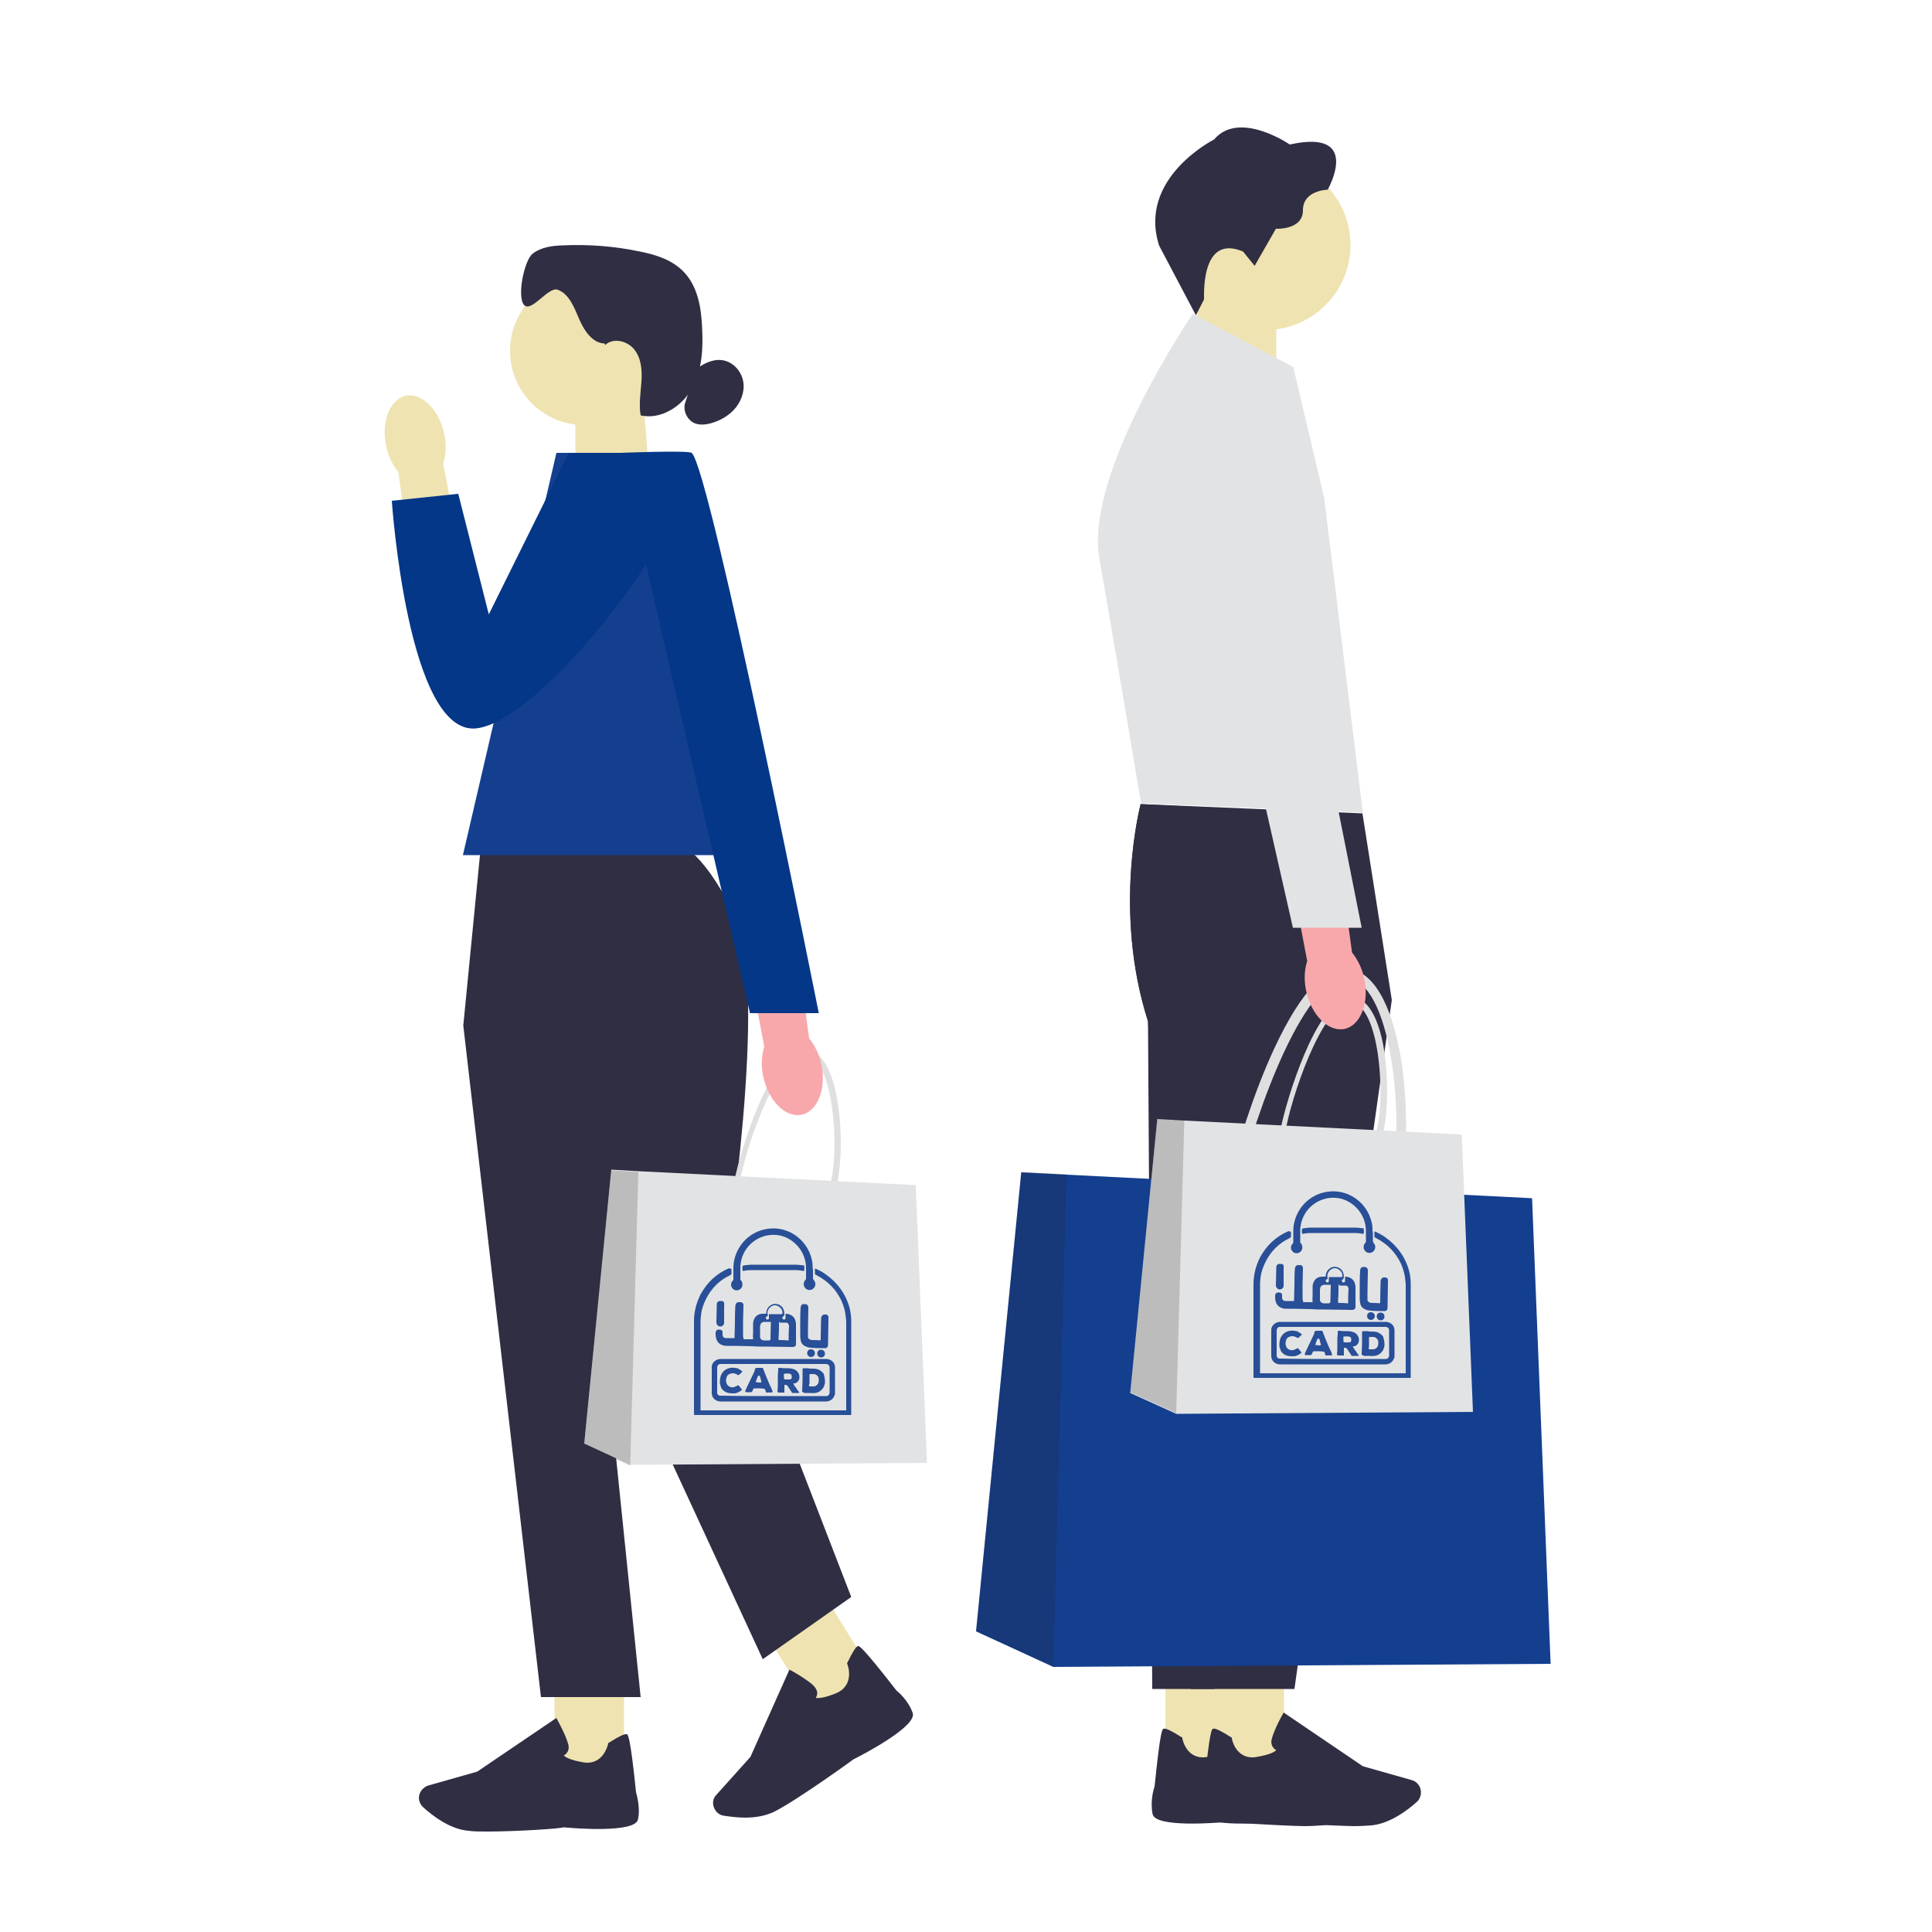 <?xml version="1.0" encoding="utf-8"?>
<!-- Generator: Adobe Illustrator 25.2.3, SVG Export Plug-In . SVG Version: 6.00 Build 0)  -->
<svg version="1.1" id="Layer_1" xmlns="http://www.w3.org/2000/svg" xmlns:xlink="http://www.w3.org/1999/xlink" x="0px" y="0px"
	 viewBox="0 0 500 500" style="enable-background:new 0 0 500 500;" xml:space="preserve">
<style type="text/css">
	.st0{fill:#EFE3B1;}
	.st1{fill:#2F2E43;}
	.st2{fill:#E2E3E4;}
	.st3{fill:#DFDFE0;}
	.st4{fill:#143F8F;}
	.st5{opacity:0.2;fill:#272223;enable-background:new    ;}
	.st6{fill:#F8A8AB;}
	.st7{fill:#043787;}
	.st8{opacity:0.9;}
</style>
<g>
	<g>
		<polygon class="st0" points="308.2,101.2 330.3,108.5 330.3,76.7 310.3,76.7 		"/>
		<circle class="st0" cx="327.5" cy="63.4" r="22"/>
		<path class="st1" d="M321.7,65.1l3,3.7l5.5-9.6c0,0,7,0.4,7-4.8s6.4-5.3,6.4-5.3s9.1-15.9-9.8-11.7c0,0-13.1-9-19.6-1.3
			c0,0-19.9,10-14.2,27.5l9.5,18l2.1-4.1C311.7,77.4,310.4,60.3,321.7,65.1L321.7,65.1L321.7,65.1z"/>
		<rect x="301.6" y="431.4" class="st0" width="18" height="25.8"/>
		<path class="st1" d="M317.6,471.5c-3.1,0.3-18.6,1.5-19.3-2c-0.7-3.3,0.3-6.7,0.5-7.1c1.5-14.8,2-15,2.4-15
			c0.5-0.2,2.1,0.6,4.6,2.2l0.2,0.1l0,0.2c0,0.2,1.1,5.7,6.4,4.8c3.6-0.6,4.8-1.4,5.1-1.8c-0.3-0.1-0.7-0.4-0.9-0.8
			c-0.4-0.6-0.5-1.4-0.2-2.3c0.7-2.5,2.7-6.1,2.8-6.2l0.2-0.4l20.5,13.9l12.7,3.6c1,0.3,1.7,1,2.1,1.9l0,0c0.5,1.3,0.2,2.8-0.8,3.7
			c-2.3,2.1-6.9,5.6-11.7,6.1c-1.3,0.1-3,0.2-4.9,0.2C329.3,472.4,317.7,471.6,317.6,471.5L317.6,471.5L317.6,471.5z"/>
		<path class="st1" d="M342.6,210.5l-47.4-2.4c0,0-7.3,27.5,1.9,56.2l1.1,172.8H325l25.2-178.3L342.6,210.5L342.6,210.5L342.6,210.5
			z"/>
		<path class="st2" d="M334.7,95l-26-13.8c0,0-28,41-24.2,63.2c3.9,22.2,10.8,63.5,10.8,63.5l57.4,2.4l-10-81.4L334.7,95L334.7,95
			L334.7,95z"/>
		<rect x="314.3" y="431.4" class="st0" width="18" height="25.8"/>
		<path class="st1" d="M330.4,471.5c-3.1,0.3-18.6,1.5-19.3-2c-0.7-3.3,0.3-6.7,0.5-7.1c1.5-14.8,2-15,2.4-15
			c0.5-0.2,2.1,0.6,4.6,2.2l0.2,0.1l0,0.2c0,0.2,1.1,5.7,6.4,4.8c3.6-0.6,4.8-1.4,5.1-1.8c-0.3-0.1-0.7-0.4-0.9-0.8
			c-0.4-0.6-0.5-1.4-0.2-2.3c0.7-2.5,2.7-6.1,2.8-6.2l0.2-0.4l20.5,13.9l12.7,3.6c1,0.3,1.7,1,2.1,1.9l0,0c0.5,1.3,0.2,2.8-0.8,3.7
			c-2.3,2.1-6.9,5.6-11.7,6.1c-1.3,0.1-3,0.2-4.9,0.2C342.1,472.4,330.5,471.6,330.4,471.5L330.4,471.5L330.4,471.5z"/>
		<path class="st1" d="M352.6,210.5l-57.4-2.4c0,0-7.3,27.5,1.9,56.2l11.1,172.8h26.8l25.2-178.3L352.6,210.5L352.6,210.5z"/>
		<path class="st3" d="M346.7,323.3c-4,0-8.4-1-12.7-2c-3.2-0.7-6-0.9-8.3-1c-3.4-0.2-6.2-0.4-7.7-2.4c-1.5-2-1.5-5.4,0-12
			c2-8.8,6.4-23,11.8-34.6c7-15,13.7-21.9,19.9-20.5c8.4,1.9,11.7,15.9,13,24c1.7,11.4,1.6,24.9-0.4,33.7l0,0
			C359.8,320.2,353.8,323.3,346.7,323.3L346.7,323.3L346.7,323.3z M348.3,253.2c-4.6,0-10.2,6.7-16,19.1c-5.3,11.4-9.7,25.3-11.6,34
			c-1.3,5.6-1.4,8.6-0.5,9.9c0.8,1.1,2.9,1.2,5.7,1.4c2.4,0.1,5.3,0.3,8.7,1.1c13.5,3,22,4.1,25.3-10.8c3.6-16,0.9-52.1-10.6-54.7
			C349,253.2,348.7,253.2,348.3,253.2L348.3,253.2L348.3,253.2z"/>
		<polygon class="st4" points="401.3,430.6 272.6,431.4 252.6,422.2 264.3,303.4 276,304 396.5,310.1 		"/>
		<polygon class="st5" points="272.6,431.3 252.6,422.1 264.3,303.3 276,303.9 		"/>
		<path class="st3" d="M348.8,301.3c-2.4,0-5-0.6-7.6-1.2c-1.9-0.4-3.6-0.5-4.9-0.6c-2-0.1-3.7-0.2-4.6-1.4c-0.9-1.2-0.9-3.2,0-7.2
			c1.2-5.3,3.8-13.7,7-20.6c4.2-8.9,8.2-13,11.9-12.2c5,1.1,7,9.5,7.7,14.3c1,6.8,0.9,14.9-0.2,20.1l0,0
			C356.6,299.4,353,301.3,348.8,301.3L348.8,301.3L348.8,301.3z M349.5,259.4c-2.7,0-6.1,4-9.6,11.4c-3.2,6.8-5.8,15.1-6.9,20.3
			c-0.8,3.3-0.8,5.2-0.3,5.9c0.5,0.6,1.7,0.7,3.4,0.8c1.4,0.1,3.1,0.2,5.2,0.7c8.1,1.8,13.1,2.5,15.1-6.4c2.1-9.5,0.5-31-6.3-32.6
			C349.9,259.4,349.7,259.4,349.5,259.4L349.5,259.4z"/>
		<polygon class="st2" points="381.2,365.4 304.4,365.9 292.5,360.5 299.5,289.6 306.5,290 378.3,293.6 		"/>
		<polygon class="st5" points="304.4,365.7 292.5,360.3 299.5,289.4 306.5,289.8 		"/>
		<path id="uuid-2ebd868f-c256-4818-ab73-e4d3dd12d9e3-46-43_2_" class="st6" d="M353.1,253.4c1.3,6.3-1.1,12.1-5.2,12.9
			c-4.2,0.8-8.6-3.7-9.9-10c-0.5-2.5-0.5-5.1,0.3-7.6l-5.1-26.8l13.1-2.1l3.6,26.7C351.5,248.5,352.6,250.9,353.1,253.4L353.1,253.4
			L353.1,253.4z"/>
		<path class="st2" d="M301.6,94.5c0,0,19.2-2.4,21.5,3.3c2.3,5.7,29.3,142.3,29.3,142.3h-17.8L301.6,94.5L301.6,94.5L301.6,94.5z"
			/>
		<polygon class="st0" points="168.1,123.9 148.9,130.2 148.9,102.5 166.4,102.5 		"/>
		<circle class="st0" cx="151.2" cy="90.8" r="19.2"/>
		<path class="st1" d="M156.5,88.9c-3.2-0.1-5.3-3.3-6.6-6.3s-2.5-6.4-5.5-7.6c-2.4-1-6.7,5.8-8.7,4c-2-1.9-0.1-11.5,2.1-13.3
			c2.1-1.7,5-2.1,7.8-2.2c6.7-0.3,13.4,0.2,20,1.6c4.1,0.8,8.2,2.1,11.2,5.1c3.7,3.7,4.7,9.3,4.9,14.6c0.3,5.4,0,11-2.6,15.7
			s-8.1,8.2-13.3,7c-0.5-2.8,0-5.8,0.2-8.7c0.2-2.9,0-6-1.8-8.3c-1.8-2.3-5.5-3.2-7.6-1.2"/>
		<path class="st1" d="M180.2,95.5c1.9-1.4,4.2-2.6,6.6-2.3c2.6,0.3,4.7,2.4,5.4,4.9c0.7,2.5-0.1,5.2-1.7,7.3
			c-1.6,2-3.9,3.4-6.4,4.1c-1.4,0.4-3,0.6-4.4,0c-2-0.9-3.1-3.5-2.3-5.5"/>
		<rect x="143.5" y="432.6" class="st0" width="18" height="25.8"/>
		<path class="st1" d="M126.1,474c-1.9,0-3.6,0-4.9-0.2c-4.8-0.4-9.4-4-11.7-6.1c-1-0.9-1.4-2.4-0.8-3.7l0,0
			c0.4-0.9,1.2-1.6,2.1-1.9l12.7-3.6l20.5-13.9l0.2,0.4c0.1,0.2,2.1,3.8,2.8,6.2c0.3,0.9,0.2,1.7-0.2,2.3c-0.3,0.4-0.6,0.7-0.9,0.8
			c0.4,0.4,1.5,1.2,5.1,1.8c5.2,0.8,6.3-4.6,6.4-4.8l0-0.2l0.2-0.1c2.5-1.6,4-2.3,4.6-2.2c0.3,0.1,0.9,0.3,2.4,15
			c0.1,0.5,1.2,3.9,0.5,7.1c-0.8,3.5-16.2,2.3-19.3,2C145.6,473.2,134,474,126.1,474L126.1,474L126.1,474z"/>
		
			<rect x="203.3" y="415.4" transform="matrix(0.849 -0.529 0.529 0.849 -194.449 177.231)" class="st0" width="18.1" height="25.6"/>
		<path class="st1" d="M192.8,470.4c-2.1,0-4.1-0.3-5.5-0.5c-1.4-0.2-2.4-1.3-2.7-2.7l0,0c-0.2-1,0.1-2,0.8-2.7l8.8-9.8l10.1-22.6
			l0.4,0.2c0.2,0.1,3.8,2.1,5.7,3.8c0.7,0.7,1.1,1.4,1.1,2.1c0,0.5-0.2,0.9-0.4,1.2c0.5,0.1,1.9,0.2,5.3-1.2c4.9-2.1,3-7.3,2.9-7.5
			l-0.1-0.2l0.1-0.2c1.3-2.7,2.2-4.1,2.7-4.3c0.3-0.1,0.9-0.2,10,11.5c0.4,0.3,3.1,2.6,4.2,5.8c1.2,3.4-12.5,10.6-15.3,12
			c-0.1,0.1-14.5,10.5-20.4,13.5C198.1,470,195.4,470.4,192.8,470.4L192.8,470.4L192.8,470.4z"/>
		<path class="st1" d="M175.1,218.4h-50.6l-4.6,47L140,439.2h25.8l-10.3-100.4l41.9,90.6l22.9-16.1l-32.7-84.6c0,0,11.7-73.7,2.5-92
			C180.9,218.4,175.1,218.4,175.1,218.4L175.1,218.4L175.1,218.4z"/>
		<polygon class="st4" points="200.3,221.3 119.8,221.3 144,117.2 179,117.2 		"/>
		<path id="uuid-f899ad7f-3d0f-4b30-ad3c-9c1473a48add-47-44_2_" class="st0" d="M99.9,115.3c-1.3-6.3,1.1-12.1,5.2-12.9
			s8.6,3.7,9.9,10c0.5,2.5,0.5,5.1-0.3,7.6l5.1,26.8l-13.1,2.1l-3.6-26.7C101.5,120.2,100.4,117.8,99.9,115.3L99.9,115.3z"/>
		<path class="st7" d="M177.9,117.2h-30.7L126.5,159l-7.9-31.2l-17.2,1.8c0,0,4.1,60.9,21.9,58.9s59.4-57,54.9-70.9h-0.2V117.2z"/>
		<path class="st3" d="M207.4,314.8c-2.4,0-5-0.6-7.6-1.2c-1.9-0.4-3.6-0.5-4.9-0.6c-2-0.1-3.7-0.2-4.6-1.4c-0.9-1.2-0.9-3.2,0-7.2
			c1.2-5.3,3.8-13.7,7-20.6c4.2-8.9,8.2-13,11.9-12.2c5,1.1,7,9.5,7.7,14.3c1,6.8,0.9,14.9-0.2,20.1l0,0
			C215.2,312.9,211.7,314.8,207.4,314.8L207.4,314.8L207.4,314.8z M208.2,272.9c-2.7,0-6.1,4-9.6,11.4c-3.2,6.8-5.8,15.1-6.9,20.3
			c-0.8,3.3-0.8,5.2-0.3,5.9c0.5,0.6,1.7,0.7,3.4,0.8c1.4,0.1,3.1,0.2,5.2,0.7c8.1,1.8,13.1,2.5,15.1-6.4c2.1-9.5,0.5-31-6.3-32.6
			C208.6,272.9,208.4,272.9,208.2,272.9L208.2,272.9z"/>
		<polygon class="st2" points="239.9,378.6 163.1,379.1 151.2,373.6 158.2,302.7 165.2,303.1 237,306.7 		"/>
		<polygon class="st5" points="163.1,379.3 151.2,373.8 158.2,302.9 165.2,303.3 		"/>
		<path id="uuid-aa721d86-32e3-4ace-957f-0814f6d1eb89-48-45_2_" class="st6" d="M212.6,275.6c1.3,6.3-1.1,12.1-5.2,12.9
			c-4.2,0.8-8.6-3.7-9.9-10c-0.5-2.5-0.5-5.1,0.3-7.6l-5.1-26.8l13.1-2.1l3.6,26.7C211,270.7,212.1,273.1,212.6,275.6L212.6,275.6z"
			/>
		<path class="st7" d="M160.5,117.2c0,0,17.5-0.7,18.5,0c4.8,3.9,32.9,145,32.9,145h-17.8L160.5,117.2L160.5,117.2z"/>
	</g>
	<g id="الشعار_14_" class="st8">
		<g>
			<path class="st4" d="M334.1,318.8c0,0.3,0,1.1,0,1.4c-0.1,0-0.2,0.1-0.3,0.2c-2.8,1.3-4.9,3.4-6.3,6.2c-0.7,1.4-1.2,2.9-1.3,4.4
				c-0.1,0.6-0.1,1.2-0.1,1.8c0,7.4,0,14.7,0,22.1c0,0.2,0,0.3,0,0.5c0,0,0.1,0,0.1,0c12.5,0,25,0,37.5,0c0,0,0.1,0,0.1,0
				c0-0.1,0-0.1,0-0.2c0-0.1,0-0.2,0-0.3c0-7.3,0-14.6,0-21.8c0-0.6,0-1.1-0.1-1.7c-0.1-1.5-0.5-2.9-1.1-4.3c-1.4-3-3.6-5.2-6.5-6.7
				c-0.1-0.1-0.2-0.1-0.4-0.2c0-0.3,0-1.1,0-1.5c0.1,0,0.2,0,0.3,0.1c0.9,0.4,1.7,0.8,2.5,1.4c3.1,2.2,5.2,5.1,6.2,8.8
				c0.3,1.2,0.4,2.4,0.4,3.6c0,4.5,0,9.1,0,13.6c0,3.3,0,6.7,0,10c0,0.1,0,0.3,0,0.4c-0.1,0-0.1,0-0.2,0c-0.1,0-0.2,0-0.3,0
				c-13.2,0-26.4,0-39.6,0c-0.2,0-0.3,0-0.5,0c-0.1-0.1-0.1-0.3-0.1-0.4c0-0.8,0-1.6,0-2.4c0-7.1,0-14.3,0-21.4c0-2.5,0.6-4.8,1.7-7
				c1.7-3.1,4.1-5.4,7.4-6.8C333.9,318.8,334,318.7,334.1,318.8z"/>
			<path class="st4" d="M344.9,342.1c4.5,0,9.1,0,13.6,0c0.3,0,0.5,0,0.8,0.1c1,0.3,1.6,1.1,1.6,2.1c0,1,0,2,0,3c0,1.2,0,2.3,0,3.5
				c0,0.3,0,0.6-0.2,0.9c-0.4,0.9-1.1,1.3-2,1.4c-0.1,0-0.2,0-0.2,0c-9,0-18.1,0-27.1,0c-0.3,0-0.5,0-0.8-0.1
				c-1-0.3-1.6-1.1-1.6-2.1c0-2.2,0-4.4,0-6.6c0-0.1,0-0.2,0-0.3c0.1-0.9,0.9-1.8,2.2-1.9c0.1,0,0.2,0,0.4,0
				C336,342.1,340.5,342.1,344.9,342.1z M344.9,351.7c4.5,0,9,0,13.5,0c0.1,0,0.2,0,0.3,0c0.4,0,0.7-0.3,0.8-0.8c0-0.1,0-0.2,0-0.3
				c0-2,0-4,0-6.1c0-0.1,0-0.1,0-0.2c0-0.5-0.3-0.8-0.8-0.9c-0.1,0-0.2,0-0.3,0c-5.8,0-11.6,0-17.4,0c-3.1,0-6.3,0-9.4,0
				c-0.2,0-0.3,0-0.5,0c-0.3,0.1-0.5,0.2-0.6,0.5c0,0.1-0.1,0.2-0.1,0.4c0,2.1,0,4.2,0,6.4c0,0.1,0,0.2,0,0.3
				c0.1,0.3,0.4,0.6,0.7,0.6c0.1,0,0.2,0,0.3,0C335.9,351.7,340.4,351.7,344.9,351.7z"/>
			<path class="st4" d="M337.3,337c0.7,0,1.4,0,2.1,0c0.1,0,0.2,0,0.3,0c0-0.1,0-0.2,0-0.3c-0.1-0.4,0-0.8,0-1.2c0-0.7,0-1.5,0-2.2
				c0-0.4,0-0.7,0.1-1c0.3-1.2,1.1-1.8,2.2-1.9c0.3,0,0.5,0,0.8,0c0.1,0,0.2,0,0.3-0.1c0-0.1,0-0.1,0-0.2c0.1-1.1,0.8-1.9,1.8-2.2
				c1.5-0.3,2.6,0.7,2.8,1.8c0.1,0.3,0.1,0.8,0,1.3c-0.1,0-0.2,0.1-0.2,0.1c-0.2,0.1-0.3,0.3-0.2,0.5c0.1,0.2,0.2,0.3,0.4,0.3
				c0.2,0,0.4-0.1,0.4-0.4c0-0.1,0-0.2,0-0.3c0-0.2,0-0.5,0-0.8c0.1,0,0.1,0,0.2,0c0.2,0,0.4,0.1,0.6,0.1c1,0.3,1.6,0.9,1.8,1.9
				c0.1,0.3,0.1,0.5,0.1,0.8c0,0.9,0,1.8,0,2.7c0,0.7,0,1.4,0,2.1c0,0.1,0,0.3,0,0.4c-0.1,0.4-0.3,0.5-0.7,0.6c-0.1,0-0.2,0-0.4,0
				c-2.2,0-4.4-0.1-6.7-0.1c-1.2,0-2.4,0-3.5-0.1c-1.6,0-3.2-0.1-4.8-0.1c-0.6,0-1.1,0-1.7,0c-0.3,0-0.7,0-1-0.1
				c-1.1-0.3-1.7-1-1.9-2c-0.1-0.4-0.1-0.8-0.1-1.2c0-0.1,0-0.2,0-0.2c0.1-0.4,0.3-0.7,0.8-0.7c0.1,0,0.3,0,0.4,0
				c0.4,0.1,0.6,0.3,0.6,0.7c0,0.1,0,0.3,0,0.4c0,0.1,0,0.3,0,0.4c0.1,0.4,0.3,0.6,0.7,0.7c0.1,0,0.2,0,0.4,0c0.6,0,1.2,0,1.8,0
				c0.1,0,0.1,0,0.2,0c0-0.1,0-0.2,0-0.3c0-1.3,0.1-2.5,0.1-3.8c0-1.4,0-2.7,0.1-4.1c0-0.2,0-0.3,0.1-0.5c0.1-0.3,0.3-0.6,0.7-0.6
				c0.2,0,0.4,0,0.6,0c0.4,0,0.6,0.3,0.7,0.6c0,0.1,0,0.3,0,0.4c0,1.3-0.1,2.5-0.1,3.8c0,0.7,0,1.4,0,2c0,0.7,0,1.3,0,2
				C337.2,336.7,337.2,336.8,337.3,337z M344.3,337.1c0-0.1,0-0.1,0-0.1c0-1.5,0.1-2.9,0.1-4.4c0,0,0-0.1,0-0.1c-0.1,0-0.2,0-0.2,0
				c-0.5,0-1,0-1.6,0c-0.1,0-0.2,0-0.3,0.1c-0.3,0.1-0.5,0.3-0.6,0.6c0,0.2-0.1,0.4-0.1,0.5c0,0.8,0,1.5,0,2.3c0,0.2,0,0.3,0,0.5
				c0.1,0.4,0.3,0.6,0.6,0.7c0.1,0,0.2,0.1,0.3,0.1c0.5,0,1,0,1.5,0C344.1,337.1,344.2,337.1,344.3,337.1z M346.4,332.5
				c0,0.2,0,0.3,0,0.5c0,1.1,0,2.2-0.1,3.3c0,0.2,0,0.5,0,0.7c0,0.1,0,0.1,0,0.2c0,0,0.1,0,0.1,0c0.8,0,1.5,0,2.3,0.1
				c0.1,0,0.1,0,0.2,0c0-0.1,0-0.2,0-0.2c0-1.1,0-2.2,0.1-3.3c0-0.1,0-0.2,0-0.3c-0.1-0.5-0.3-0.8-0.8-0.8c-0.1,0-0.1,0-0.2,0
				c-0.4,0-0.9,0-1.3,0C346.6,332.4,346.5,332.4,346.4,332.5z M343.6,331c-0.1,0-0.2,0.1-0.3,0.1c-0.2,0.1-0.2,0.3-0.2,0.5
				c0.1,0.2,0.2,0.3,0.4,0.3c0.2,0,0.4-0.1,0.4-0.3c0-0.1,0-0.2,0-0.2c0-0.2,0-0.5,0-0.7c0-0.1,0-0.1,0-0.2c0.1,0,0.1,0,0.2,0
				c0.5,0,0.9,0,1.4,0c0.5,0,1,0,1.6,0c0.1,0,0.2,0,0.3-0.1c0,0,0,0,0-0.1c0,0,0,0,0-0.1c0-0.7-0.3-1.3-1-1.7
				c-0.6-0.4-1.3-0.4-1.9,0c-0.6,0.4-0.9,0.9-1,1.6C343.5,330.5,343.6,330.8,343.6,331z"/>
			<path class="st4" d="M355.3,319.4c0,0.6,0,1.2,0,1.8c0,0.2,0.1,0.3,0.2,0.5c0.8,0.8,0.4,2.2-0.7,2.5c-1.1,0.3-1.8-0.6-1.9-1.3
				c0-0.5,0.1-0.9,0.4-1.2c0.1-0.1,0.2-0.3,0.2-0.4c0-1,0-2,0-2.9c-0.1-4.1-3-7.3-6.5-8.2c-4.7-1.1-9.3,1.9-10.3,6.5
				c-0.1,0.5-0.2,1.1-0.2,1.7c0,1,0,1.9,0,2.9c0,0,0,0.1,0,0.1c0,0.1,0,0.2,0.1,0.3c0.2,0.2,0.4,0.5,0.4,0.8
				c0.2,0.8-0.3,1.6-1.1,1.8c-0.9,0.2-1.5-0.4-1.7-0.9c-0.2-0.5-0.1-1.1,0.3-1.5c0-0.1,0.1-0.1,0.1-0.1c0.1-0.1,0.1-0.2,0.1-0.3
				c0-0.2,0-0.4,0-0.6c0-0.8,0-1.5,0-2.3c0-4.6,3.2-8.9,7.9-10c5.8-1.4,11.2,2.4,12.4,7.8c0.2,0.7,0.2,1.5,0.2,2.2
				C355.3,318.7,355.3,319,355.3,319.4C355.3,319.4,355.3,319.4,355.3,319.4z"/>
			<path class="st4" d="M357.2,337.2c0-0.1,0-0.2,0-0.3c0-0.2,0-0.4,0-0.6c0-1.6,0.1-3.2,0.1-4.7c0-0.1,0-0.3,0.1-0.4
				c0.1-0.3,0.3-0.5,0.6-0.6c0.2,0,0.4,0,0.6,0c0.4,0.1,0.6,0.3,0.6,0.7c0,0.2,0,0.3,0,0.5c0,2-0.1,4.1-0.1,6.1c0,0.2,0,0.5,0,0.7
				c-0.1,0.4-0.3,0.7-0.7,0.7c-0.1,0-0.2,0-0.2,0c-1.1,0-2.3,0-3.4-0.1c-0.3,0-0.6-0.1-0.8-0.1c-0.1,0-0.2,0-0.3-0.1
				c-1-0.3-1.6-0.9-1.7-1.9c0-0.3-0.1-0.5-0.1-0.8c0-0.7,0-1.4,0-2.1c0-0.4,0-0.8,0-1.2c0-1.4,0-2.7,0.1-4.1c0-0.2,0-0.3,0.1-0.5
				c0.1-0.3,0.3-0.5,0.6-0.5c0.2,0,0.3,0,0.5,0c0.4,0,0.7,0.3,0.8,0.7c0,0.1,0,0.2,0,0.4c0,1.8-0.1,3.7-0.1,5.5c0,0.5,0,1.1,0,1.6
				c0,0.1,0,0.3,0,0.4c0.1,0.3,0.3,0.5,0.6,0.6c0.1,0,0.2,0.1,0.3,0.1c0.7,0,1.5,0,2.2,0.1C357,337.2,357.1,337.2,357.2,337.2z"/>
			<path class="st4" d="M352.9,317.9c0.1,0.3,0.1,1.1,0,1.4c-0.1,0-0.2,0-0.3,0c-0.6-0.1-1.2-0.2-1.8-0.2c-0.2,0-0.5,0-0.7,0
				c-3.4,0-6.8,0-10.2,0c-0.9,0-1.8,0-2.6,0.2c-0.1,0-0.1,0-0.2,0c0,0,0,0-0.1,0c-0.1-0.3-0.1-0.9,0-1.3c0.1,0,0.1,0,0.2-0.1
				c0.8-0.1,1.5-0.2,2.3-0.2c3.7,0,7.3,0,11,0C351.3,317.7,352.1,317.8,352.9,317.9z"/>
			<path class="st4" d="M332.2,330.3c0,0.7,0,1.5,0,2.2c0,0.1,0,0.2,0,0.3c0,0.4-0.4,0.9-1,0.9c-0.5,0-0.9-0.4-1-0.9
				c0-0.1,0-0.2,0-0.3c0-1.4,0.1-2.8,0.1-4.2c0-0.2,0-0.4,0-0.5c0.1-0.4,0.3-0.6,0.7-0.7c0.2,0,0.4,0,0.6,0c0.3,0,0.6,0.2,0.6,0.6
				c0,0.2,0.1,0.3,0,0.5C332.2,328.8,332.2,329.6,332.2,330.3C332.2,330.3,332.2,330.3,332.2,330.3z"/>
			<path class="st4" d="M358.3,340.7c0,0.6-0.4,1-1,1c-0.5,0-1-0.4-1-1c0-0.7,0.5-1,1-1C357.9,339.7,358.3,340.1,358.3,340.7z"/>
			<path class="st4" d="M355.8,340.6c0,0.5-0.4,1-1,1c-0.5,0-1-0.4-1-1c0-0.6,0.4-1,1-1C355.3,339.6,355.8,340,355.8,340.6z"/>
			<path class="st4" d="M352.4,350.6c0-0.1,0-0.2,0-0.3c0-0.9,0.1-1.8,0.1-2.7c0-0.1,0-0.2,0-0.3c0-0.3,0-0.6,0-0.8
				c0-0.4,0-0.7,0-1.1c0-0.2,0-0.4,0-0.5c0-0.1,0-0.1,0-0.2c0-0.1,0.1-0.2,0.2-0.2c0.2,0,0.5,0,0.7,0c0.4,0,0.7,0,1.1,0.1
				c0.1,0,0.3,0,0.4,0c0.4,0,0.8,0,1.2,0.1c0.7,0.1,1.2,0.5,1.7,1c0.1,0.1,0.2,0.3,0.2,0.4c0.2,0.6,0.3,1.2,0.3,1.9
				c0,0.2,0,0.5-0.1,0.7c0,0.1-0.1,0.2-0.1,0.3c-0.1,0.4-0.4,0.8-0.7,1.1c-0.5,0.5-1,0.7-1.6,0.8c-0.4,0-0.8,0.1-1.2,0
				c-0.2,0-0.4,0-0.5,0c-0.4,0-0.8,0-1.2,0C352.8,350.7,352.6,350.7,352.4,350.6z M354.3,349.2c0.1,0,0.1,0,0.2,0c0.3,0,0.7,0,1,0
				c0.5-0.1,0.9-0.4,1.1-0.9c0.1-0.3,0.1-0.7,0.1-1c0-0.7-0.7-1.3-1.3-1.3c-0.3,0-0.5,0-0.8,0c0,0-0.1,0-0.1,0
				c-0.2,0-0.2,0.1-0.2,0.2c0,0.1,0,0.3,0,0.4c0,0.6,0,1.3,0,1.9C354.2,348.8,354.2,349,354.3,349.2z"/>
			<path class="st4" d="M350.1,348.5c0.2,0.4,0.5,0.8,0.8,1.2c0.2,0.4,0.5,0.7,0.8,1.1c-0.1,0-0.2,0.1-0.2,0.1c-0.1,0-0.3,0-0.4,0
				c-0.4,0-0.7,0-1.1,0c-0.2,0-0.3,0-0.3-0.2c-0.3-0.4-0.5-0.8-0.8-1.2c-0.1-0.2-0.2-0.4-0.4-0.5c-0.1-0.2-0.2-0.2-0.4-0.2
				c-0.1,0-0.1,0-0.2,0c-0.1,0-0.1,0.1-0.1,0.1c0,0.1,0,0.2,0,0.3c0,0.3,0,0.6,0,0.9c0,0.2,0,0.5,0,0.7c-0.1,0-0.2,0-0.2,0
				c-0.4,0-0.7,0-1.1,0c-0.1,0-0.2,0-0.4-0.1c-0.1-0.1-0.1-0.3-0.1-0.4c0.1-0.5,0.1-1,0.1-1.5c0-0.4,0-0.7,0-1.1c0-0.3,0-0.5,0-0.8
				c0-0.5,0-1,0.1-1.6c0-0.1,0-0.3,0-0.4c0-0.1,0-0.2,0-0.3c0-0.1,0.1-0.2,0.2-0.2c0,0,0.1,0,0.1,0c0.1,0,0.2,0,0.3,0
				c0.6,0.1,1.3,0.1,1.9,0.1c0.3,0,0.6,0,1,0.1c1,0.2,1.5,0.6,1.9,1.5c0.2,0.8,0.1,1.5-0.5,2c-0.1,0.1-0.3,0.2-0.5,0.3
				C350.3,348.4,350.2,348.4,350.1,348.5z M347.7,345.9c-0.1,0.4,0,0.8,0,1.2c0,0.1,0,0.2,0,0.2c0.1,0,0.2,0.1,0.3,0.1
				c0.1,0,0.2,0,0.2,0c0.3,0,0.6,0,1,0c0.3,0,0.5-0.2,0.5-0.5c0-0.1,0-0.3,0-0.4c-0.1-0.4-0.2-0.5-0.6-0.6c-0.3,0-0.7-0.1-1,0
				C348,345.8,347.9,345.9,347.7,345.9z"/>
			<path class="st4" d="M340.3,344.5c0.1,0,0.3-0.1,0.4-0.1c0.4,0,0.8,0,1.3,0c0.2,0,0.3,0.1,0.3,0.2c0.1,0.3,0.2,0.5,0.3,0.8
				c0.1,0.3,0.3,0.7,0.4,1c0.1,0.2,0.1,0.3,0.2,0.5c0.4,0.9,0.7,1.8,1.2,2.7c0.1,0.2,0.2,0.5,0.3,0.8c0.1,0.2,0,0.3-0.2,0.4
				c0,0-0.1,0-0.1,0c-0.4-0.1-0.7,0-1.1,0c-0.2,0-0.3,0-0.3-0.2c-0.1-0.2-0.1-0.4-0.2-0.6c0-0.1-0.1-0.2-0.3-0.2
				c-0.3,0-0.6-0.1-0.9-0.1c-0.5,0-0.9,0-1.4,0c-0.1,0-0.2,0-0.2,0c-0.1,0-0.2,0.1-0.2,0.1c-0.1,0.1-0.1,0.3-0.2,0.4
				c-0.2,0.5-0.2,0.5-0.7,0.5c-0.3,0-0.6,0-0.9,0c-0.3,0-0.4-0.1-0.3-0.4c0.1-0.2,0.2-0.5,0.3-0.7c0.7-1.5,1.4-2.9,2.1-4.4
				C340.1,344.9,340.2,344.7,340.3,344.5z M341.5,348.2c0.4,0,0.4-0.2,0.3-0.4c-0.1-0.4-0.2-0.7-0.3-1.1c0-0.1-0.1-0.3-0.3-0.3
				c-0.1,0-0.2,0.1-0.3,0.2c-0.1,0.4-0.3,0.7-0.4,1.1c0,0.1,0,0.1-0.1,0.2c0,0.1,0,0.2,0.1,0.2c0,0,0.1,0,0.1,0
				C341,348.1,341.3,348.2,341.5,348.2z"/>
			<path class="st4" d="M336.9,345.3c0,0.2-0.1,0.2-0.2,0.3c-0.2,0.2-0.3,0.3-0.5,0.5c0,0-0.1,0.1-0.2,0.1c-0.1,0.1-0.2,0.1-0.3,0
				c-0.1,0-0.1-0.1-0.2-0.1c-0.7-0.4-1.4-0.4-2.1,0c-0.2,0.1-0.4,0.3-0.5,0.6c-0.2,0.5-0.3,1.1-0.1,1.6c0.2,0.8,1.1,1.3,1.9,1.1
				c0.3-0.1,0.6-0.2,0.9-0.4c0.1,0,0.1-0.1,0.2-0.1c0.1,0,0.2,0.1,0.3,0.2c0.2,0.3,0.5,0.6,0.7,0.9c0,0,0,0,0,0.1
				c0,0-0.1,0.1-0.1,0.1c-0.5,0.4-1.1,0.7-1.7,0.8c-0.2,0-0.5,0-0.7,0c-0.6,0-1.1-0.1-1.6-0.3c-0.6-0.3-1.1-0.7-1.3-1.3
				c-0.1-0.3-0.2-0.6-0.3-1c0-0.1,0-0.1,0-0.2c0-0.9,0.1-1.8,0.7-2.6c0.5-0.7,1.3-1.1,2.1-1.2c0.6-0.1,1.1,0,1.7,0.1
				c0.2,0,0.3,0.1,0.4,0.2c0.3,0.2,0.5,0.3,0.8,0.5C336.8,345.2,336.9,345.3,336.9,345.3z"/>
		</g>
	</g>
	<g id="الشعار_12_" class="st8">
		<g>
			<path class="st4" d="M189.3,328.4c0,0.3,0,1.1,0,1.4c-0.1,0-0.2,0.1-0.3,0.2c-2.8,1.3-4.9,3.4-6.3,6.2c-0.7,1.4-1.2,2.9-1.3,4.4
				c-0.1,0.6-0.1,1.2-0.1,1.8c0,7.4,0,14.7,0,22.1c0,0.2,0,0.3,0,0.5c0,0,0.1,0,0.1,0c12.5,0,25,0,37.5,0c0,0,0.1,0,0.1,0
				c0-0.1,0-0.1,0-0.2c0-0.1,0-0.2,0-0.3c0-7.3,0-14.6,0-21.8c0-0.6,0-1.1-0.1-1.7c-0.1-1.5-0.5-2.9-1.1-4.3c-1.4-3-3.6-5.2-6.5-6.7
				c-0.1-0.1-0.2-0.1-0.4-0.2c0-0.3,0-1.1,0-1.5c0.1,0,0.2,0,0.3,0.1c0.9,0.4,1.7,0.8,2.5,1.4c3.1,2.2,5.2,5.1,6.2,8.8
				c0.3,1.2,0.4,2.4,0.4,3.6c0,4.5,0,9.1,0,13.6c0,3.3,0,6.7,0,10c0,0.1,0,0.3,0,0.4c-0.1,0-0.1,0-0.2,0c-0.1,0-0.2,0-0.3,0
				c-13.2,0-26.4,0-39.6,0c-0.2,0-0.3,0-0.5,0c-0.1-0.1-0.1-0.3-0.1-0.4c0-0.8,0-1.6,0-2.4c0-7.1,0-14.3,0-21.4c0-2.5,0.6-4.8,1.7-7
				c1.7-3.1,4.1-5.4,7.4-6.8C189.1,328.4,189.2,328.4,189.3,328.4z"/>
			<path class="st4" d="M200.1,351.7c4.5,0,9.1,0,13.6,0c0.3,0,0.5,0,0.8,0.1c1,0.3,1.6,1.1,1.6,2.1c0,1,0,2,0,3c0,1.2,0,2.3,0,3.5
				c0,0.3,0,0.6-0.2,0.9c-0.4,0.9-1.1,1.3-2,1.4c-0.1,0-0.2,0-0.2,0c-9,0-18.1,0-27.1,0c-0.3,0-0.5,0-0.8-0.1
				c-1-0.3-1.6-1.1-1.6-2.1c0-2.2,0-4.4,0-6.6c0-0.1,0-0.2,0-0.3c0.1-0.9,0.9-1.8,2.2-1.9c0.1,0,0.2,0,0.4,0
				C191.2,351.7,195.6,351.7,200.1,351.7z M200.1,361.3c4.5,0,9,0,13.5,0c0.1,0,0.2,0,0.3,0c0.4,0,0.7-0.3,0.8-0.8
				c0-0.1,0-0.2,0-0.3c0-2,0-4,0-6.1c0-0.1,0-0.1,0-0.2c0-0.5-0.3-0.8-0.8-0.9c-0.1,0-0.2,0-0.3,0c-5.8,0-11.6,0-17.4,0
				c-3.1,0-6.3,0-9.4,0c-0.2,0-0.3,0-0.5,0c-0.3,0.1-0.5,0.2-0.6,0.5c0,0.1-0.1,0.2-0.1,0.4c0,2.1,0,4.2,0,6.4c0,0.1,0,0.2,0,0.3
				c0.1,0.3,0.4,0.6,0.7,0.6c0.1,0,0.2,0,0.3,0C191.1,361.3,195.6,361.3,200.1,361.3z"/>
			<path class="st4" d="M192.5,346.6c0.7,0,1.4,0,2.1,0c0.1,0,0.2,0,0.3,0c0-0.1,0-0.2,0-0.3c-0.1-0.4,0-0.8,0-1.2
				c0-0.7,0-1.5,0-2.2c0-0.4,0-0.7,0.1-1c0.3-1.2,1.1-1.8,2.2-1.9c0.3,0,0.5,0,0.8,0c0.1,0,0.2,0,0.3-0.1c0-0.1,0-0.1,0-0.2
				c0.1-1.1,0.8-1.9,1.8-2.2c1.5-0.3,2.6,0.7,2.8,1.8c0.1,0.3,0.1,0.8,0,1.3c-0.1,0-0.2,0.1-0.2,0.1c-0.2,0.1-0.3,0.3-0.2,0.5
				c0.1,0.2,0.2,0.3,0.4,0.3c0.2,0,0.4-0.1,0.4-0.4c0-0.1,0-0.2,0-0.3c0-0.2,0-0.5,0-0.8c0.1,0,0.1,0,0.2,0c0.2,0,0.4,0.1,0.6,0.1
				c1,0.3,1.6,0.9,1.8,1.9c0.1,0.3,0.1,0.5,0.1,0.8c0,0.9,0,1.8,0,2.7c0,0.7,0,1.4,0,2.1c0,0.1,0,0.3,0,0.4
				c-0.1,0.4-0.3,0.5-0.7,0.6c-0.1,0-0.2,0-0.4,0c-2.2,0-4.4-0.1-6.7-0.1c-1.2,0-2.4,0-3.5-0.1c-1.6,0-3.2-0.1-4.8-0.1
				c-0.6,0-1.1,0-1.7,0c-0.3,0-0.7,0-1-0.1c-1.1-0.3-1.7-1-1.9-2c-0.1-0.4-0.1-0.8-0.1-1.2c0-0.1,0-0.2,0-0.2
				c0.1-0.4,0.3-0.7,0.8-0.7c0.1,0,0.3,0,0.4,0c0.4,0.1,0.6,0.3,0.6,0.7c0,0.1,0,0.3,0,0.4c0,0.1,0,0.3,0,0.4
				c0.1,0.4,0.3,0.6,0.7,0.7c0.1,0,0.2,0,0.4,0c0.6,0,1.2,0,1.8,0c0.1,0,0.1,0,0.2,0c0-0.1,0-0.2,0-0.3c0-1.3,0.1-2.5,0.1-3.8
				c0-1.4,0-2.7,0.1-4.1c0-0.2,0-0.3,0.1-0.5c0.1-0.3,0.3-0.6,0.7-0.6c0.2,0,0.4,0,0.6,0c0.4,0,0.6,0.3,0.7,0.6c0,0.1,0,0.3,0,0.4
				c0,1.3-0.1,2.5-0.1,3.8c0,0.7,0,1.4,0,2c0,0.7,0,1.3,0,2C192.4,346.3,192.4,346.5,192.5,346.6z M199.4,346.7c0-0.1,0-0.1,0-0.1
				c0-1.5,0.1-2.9,0.1-4.4c0,0,0-0.1,0-0.1c-0.1,0-0.2,0-0.2,0c-0.5,0-1,0-1.6,0c-0.1,0-0.2,0-0.3,0.1c-0.3,0.1-0.5,0.3-0.6,0.6
				c0,0.2-0.1,0.4-0.1,0.5c0,0.8,0,1.5,0,2.3c0,0.2,0,0.3,0,0.5c0.1,0.4,0.3,0.6,0.6,0.7c0.1,0,0.2,0.1,0.3,0.1c0.5,0,1,0,1.5,0
				C199.3,346.8,199.4,346.7,199.4,346.7z M201.6,342.1c0,0.2,0,0.3,0,0.5c0,1.1,0,2.2-0.1,3.3c0,0.2,0,0.5,0,0.7c0,0.1,0,0.1,0,0.2
				c0,0,0.1,0,0.1,0c0.8,0,1.5,0,2.3,0.1c0.1,0,0.1,0,0.2,0c0-0.1,0-0.2,0-0.2c0-1.1,0-2.2,0.1-3.3c0-0.1,0-0.2,0-0.3
				c-0.1-0.5-0.3-0.8-0.8-0.8c-0.1,0-0.1,0-0.2,0c-0.4,0-0.9,0-1.3,0C201.7,342.1,201.7,342.1,201.6,342.1z M198.7,340.6
				c-0.1,0-0.2,0.1-0.3,0.1c-0.2,0.1-0.2,0.3-0.2,0.5c0.1,0.2,0.2,0.3,0.4,0.3c0.2,0,0.4-0.1,0.4-0.3c0-0.1,0-0.2,0-0.2
				c0-0.2,0-0.5,0-0.7c0-0.1,0-0.1,0-0.2c0.1,0,0.1,0,0.2,0c0.5,0,0.9,0,1.4,0c0.5,0,1,0,1.6,0c0.1,0,0.2,0,0.3-0.1c0,0,0,0,0-0.1
				c0,0,0,0,0-0.1c0-0.7-0.3-1.3-1-1.7c-0.6-0.4-1.3-0.4-1.9,0c-0.6,0.4-0.9,0.9-1,1.6C198.7,340.1,198.7,340.4,198.7,340.6z"/>
			<path class="st4" d="M210.4,329c0,0.6,0,1.2,0,1.8c0,0.2,0.1,0.3,0.2,0.5c0.8,0.8,0.4,2.2-0.7,2.5c-1.1,0.3-1.8-0.6-1.9-1.3
				c0-0.5,0.1-0.9,0.4-1.2c0.1-0.1,0.2-0.3,0.2-0.4c0-1,0-2,0-2.9c-0.1-4.1-3-7.3-6.5-8.2c-4.7-1.1-9.3,1.9-10.3,6.5
				c-0.1,0.5-0.2,1.1-0.2,1.7c0,1,0,1.9,0,2.9c0,0,0,0.1,0,0.1c0,0.1,0,0.2,0.1,0.3c0.2,0.2,0.4,0.5,0.4,0.8
				c0.2,0.8-0.3,1.6-1.1,1.8c-0.9,0.2-1.5-0.4-1.7-0.9c-0.2-0.5-0.1-1.1,0.3-1.5c0-0.1,0.1-0.1,0.1-0.1c0.1-0.1,0.1-0.2,0.1-0.3
				c0-0.2,0-0.4,0-0.6c0-0.8,0-1.5,0-2.3c0-4.6,3.2-8.9,7.9-10c5.8-1.4,11.2,2.4,12.4,7.8c0.2,0.7,0.2,1.5,0.2,2.2
				C210.4,328.3,210.4,328.7,210.4,329C210.4,329,210.4,329,210.4,329z"/>
			<path class="st4" d="M212.4,346.8c0-0.1,0-0.2,0-0.3c0-0.2,0-0.4,0-0.6c0-1.6,0.1-3.2,0.1-4.7c0-0.1,0-0.3,0.1-0.4
				c0.1-0.3,0.3-0.5,0.6-0.6c0.2,0,0.4,0,0.6,0c0.4,0.1,0.6,0.3,0.6,0.7c0,0.2,0,0.3,0,0.5c0,2-0.1,4.1-0.1,6.1c0,0.2,0,0.5,0,0.7
				c-0.1,0.4-0.3,0.7-0.7,0.7c-0.1,0-0.2,0-0.2,0c-1.1,0-2.3,0-3.4-0.1c-0.3,0-0.6-0.1-0.8-0.1c-0.1,0-0.2,0-0.3-0.1
				c-1-0.3-1.6-0.9-1.7-1.9c0-0.3-0.1-0.5-0.1-0.8c0-0.7,0-1.4,0-2.1c0-0.4,0-0.8,0-1.2c0-1.4,0-2.7,0.1-4.1c0-0.2,0-0.3,0.1-0.5
				c0.1-0.3,0.3-0.5,0.6-0.5c0.2,0,0.3,0,0.5,0c0.4,0,0.7,0.3,0.8,0.7c0,0.1,0,0.2,0,0.4c0,1.8-0.1,3.7-0.1,5.5c0,0.5,0,1.1,0,1.6
				c0,0.1,0,0.3,0,0.4c0.1,0.3,0.3,0.5,0.6,0.6c0.1,0,0.2,0.1,0.3,0.1c0.7,0,1.5,0,2.2,0.1C212.2,346.8,212.3,346.8,212.4,346.8z"/>
			<path class="st4" d="M208.1,327.5c0.1,0.3,0.1,1.1,0,1.4c-0.1,0-0.2,0-0.3,0c-0.6-0.1-1.2-0.2-1.8-0.2c-0.2,0-0.5,0-0.7,0
				c-3.4,0-6.8,0-10.2,0c-0.9,0-1.8,0-2.6,0.2c-0.1,0-0.1,0-0.2,0c0,0,0,0-0.1,0c-0.1-0.3-0.1-0.9,0-1.3c0.1,0,0.1,0,0.2-0.1
				c0.8-0.1,1.5-0.2,2.3-0.2c3.7,0,7.3,0,11,0C206.4,327.3,207.3,327.4,208.1,327.5z"/>
			<path class="st4" d="M187.4,339.9c0,0.7,0,1.5,0,2.2c0,0.1,0,0.2,0,0.3c0,0.4-0.4,0.9-1,0.9c-0.5,0-0.9-0.4-1-0.9
				c0-0.1,0-0.2,0-0.3c0-1.4,0.1-2.8,0.1-4.2c0-0.2,0-0.4,0-0.5c0.1-0.4,0.3-0.6,0.7-0.7c0.2,0,0.4,0,0.6,0c0.3,0,0.6,0.2,0.6,0.6
				c0,0.2,0.1,0.3,0,0.5C187.4,338.4,187.4,339.2,187.4,339.9C187.4,339.9,187.4,339.9,187.4,339.9z"/>
			<path class="st4" d="M213.5,350.3c0,0.6-0.4,1-1,1c-0.5,0-1-0.4-1-1c0-0.7,0.5-1,1-1C213,349.3,213.5,349.7,213.5,350.3z"/>
			<path class="st4" d="M210.9,350.2c0,0.5-0.4,1-1,1c-0.5,0-1-0.4-1-1c0-0.6,0.4-1,1-1C210.5,349.2,210.9,349.7,210.9,350.2z"/>
			<path class="st4" d="M207.6,360.2c0-0.1,0-0.2,0-0.3c0-0.9,0.1-1.8,0.1-2.7c0-0.1,0-0.2,0-0.3c0-0.3,0-0.6,0-0.8
				c0-0.4,0-0.7,0-1.1c0-0.2,0-0.4,0-0.5c0-0.1,0-0.1,0-0.2c0-0.1,0.1-0.2,0.2-0.2c0.2,0,0.5,0,0.7,0c0.4,0,0.7,0,1.1,0.1
				c0.1,0,0.3,0,0.4,0c0.4,0,0.8,0,1.2,0.1c0.7,0.1,1.2,0.5,1.7,1c0.1,0.1,0.2,0.3,0.2,0.4c0.2,0.6,0.3,1.2,0.3,1.9
				c0,0.2,0,0.5-0.1,0.7c0,0.1-0.1,0.2-0.1,0.3c-0.1,0.4-0.4,0.8-0.7,1.1c-0.5,0.5-1,0.7-1.6,0.8c-0.4,0-0.8,0.1-1.2,0
				c-0.2,0-0.4,0-0.5,0c-0.4,0-0.8,0-1.2,0C208,360.3,207.8,360.3,207.6,360.2z M209.5,358.8c0.1,0,0.1,0,0.2,0c0.3,0,0.7,0,1,0
				c0.5-0.1,0.9-0.4,1.1-0.9c0.1-0.3,0.1-0.7,0.1-1c0-0.7-0.7-1.3-1.3-1.3c-0.3,0-0.5,0-0.8,0c0,0-0.1,0-0.1,0
				c-0.2,0-0.2,0.1-0.2,0.2c0,0.1,0,0.3,0,0.4c0,0.6,0,1.3,0,1.9C209.3,358.4,209.3,358.6,209.5,358.8z"/>
			<path class="st4" d="M205.3,358.1c0.2,0.4,0.5,0.8,0.8,1.2c0.2,0.4,0.5,0.7,0.8,1.1c-0.1,0-0.2,0.1-0.2,0.1c-0.1,0-0.3,0-0.4,0
				c-0.4,0-0.7,0-1.1,0c-0.2,0-0.3,0-0.3-0.2c-0.3-0.4-0.5-0.8-0.8-1.2c-0.1-0.2-0.2-0.4-0.4-0.5c-0.1-0.2-0.2-0.2-0.4-0.2
				c-0.1,0-0.1,0-0.2,0c-0.1,0-0.1,0.1-0.1,0.1c0,0.1,0,0.2,0,0.3c0,0.3,0,0.6,0,0.9c0,0.2,0,0.5,0,0.7c-0.1,0-0.2,0-0.2,0
				c-0.4,0-0.7,0-1.1,0c-0.1,0-0.2,0-0.4-0.1c-0.1-0.1-0.1-0.3-0.1-0.4c0.1-0.5,0.1-1,0.1-1.5c0-0.4,0-0.7,0-1.1c0-0.3,0-0.5,0-0.8
				c0-0.5,0-1,0.1-1.6c0-0.1,0-0.3,0-0.4c0-0.1,0-0.2,0-0.3c0-0.1,0.1-0.2,0.2-0.2c0,0,0.1,0,0.1,0c0.1,0,0.2,0,0.3,0
				c0.6,0.1,1.3,0.1,1.9,0.1c0.3,0,0.6,0,1,0.1c1,0.2,1.5,0.6,1.9,1.5c0.2,0.8,0.1,1.5-0.5,2c-0.1,0.1-0.3,0.2-0.5,0.3
				C205.5,358,205.4,358,205.3,358.1z M202.9,355.5c-0.1,0.4,0,0.8,0,1.2c0,0.1,0,0.2,0,0.2c0.1,0,0.2,0.1,0.3,0.1
				c0.1,0,0.2,0,0.2,0c0.3,0,0.6,0,1,0c0.3,0,0.5-0.2,0.5-0.5c0-0.1,0-0.3,0-0.4c-0.1-0.4-0.2-0.5-0.6-0.6c-0.3,0-0.7-0.1-1,0
				C203.1,355.5,203,355.5,202.9,355.5z"/>
			<path class="st4" d="M195.5,354.1c0.1,0,0.3-0.1,0.4-0.1c0.4,0,0.8,0,1.3,0c0.2,0,0.3,0.1,0.3,0.2c0.1,0.3,0.2,0.5,0.3,0.8
				c0.1,0.3,0.3,0.7,0.4,1c0.1,0.2,0.1,0.3,0.2,0.5c0.4,0.9,0.7,1.8,1.2,2.7c0.1,0.2,0.2,0.5,0.3,0.8c0.1,0.2,0,0.3-0.2,0.4
				c0,0-0.1,0-0.1,0c-0.4-0.1-0.7,0-1.1,0c-0.2,0-0.3,0-0.3-0.2c-0.1-0.2-0.1-0.4-0.2-0.6c0-0.1-0.1-0.2-0.3-0.2
				c-0.3,0-0.6-0.1-0.9-0.1c-0.5,0-0.9,0-1.4,0c-0.1,0-0.2,0-0.2,0c-0.1,0-0.2,0.1-0.2,0.1c-0.1,0.1-0.1,0.3-0.2,0.4
				c-0.2,0.5-0.2,0.5-0.7,0.5c-0.3,0-0.6,0-0.9,0c-0.3,0-0.4-0.1-0.3-0.4c0.1-0.2,0.2-0.5,0.3-0.7c0.7-1.5,1.4-2.9,2.1-4.4
				C195.3,354.5,195.4,354.3,195.5,354.1z M196.7,357.8c0.4,0,0.4-0.2,0.3-0.4c-0.1-0.4-0.2-0.7-0.3-1.1c0-0.1-0.1-0.3-0.3-0.3
				c-0.1,0-0.2,0.1-0.3,0.2c-0.1,0.4-0.3,0.7-0.4,1.1c0,0.1,0,0.1-0.1,0.2c0,0.1,0,0.2,0.1,0.2c0,0,0.1,0,0.1,0
				C196.2,357.8,196.4,357.8,196.7,357.8z"/>
			<path class="st4" d="M192.1,354.9c0,0.2-0.1,0.2-0.2,0.3c-0.2,0.2-0.3,0.3-0.5,0.5c0,0-0.1,0.1-0.2,0.1c-0.1,0.1-0.2,0.1-0.3,0
				c-0.1,0-0.1-0.1-0.2-0.1c-0.7-0.4-1.4-0.4-2.1,0c-0.2,0.1-0.4,0.3-0.5,0.6c-0.2,0.5-0.3,1.1-0.1,1.6c0.2,0.8,1.1,1.3,1.9,1.1
				c0.3-0.1,0.6-0.2,0.9-0.4c0.1,0,0.1-0.1,0.2-0.1c0.1,0,0.2,0.1,0.3,0.2c0.2,0.3,0.5,0.6,0.7,0.9c0,0,0,0,0,0.1
				c0,0-0.1,0.1-0.1,0.1c-0.5,0.4-1.1,0.7-1.7,0.8c-0.2,0-0.5,0-0.7,0c-0.6,0-1.1-0.1-1.6-0.3c-0.6-0.3-1.1-0.7-1.3-1.3
				c-0.1-0.3-0.2-0.6-0.3-1c0-0.1,0-0.1,0-0.2c0-0.9,0.1-1.8,0.7-2.6c0.5-0.7,1.3-1.1,2.1-1.2c0.6-0.1,1.1,0,1.7,0.1
				c0.2,0,0.3,0.1,0.4,0.2c0.3,0.2,0.5,0.3,0.8,0.5C192,354.8,192,354.9,192.1,354.9z"/>
		</g>
	</g>
</g>
</svg>
